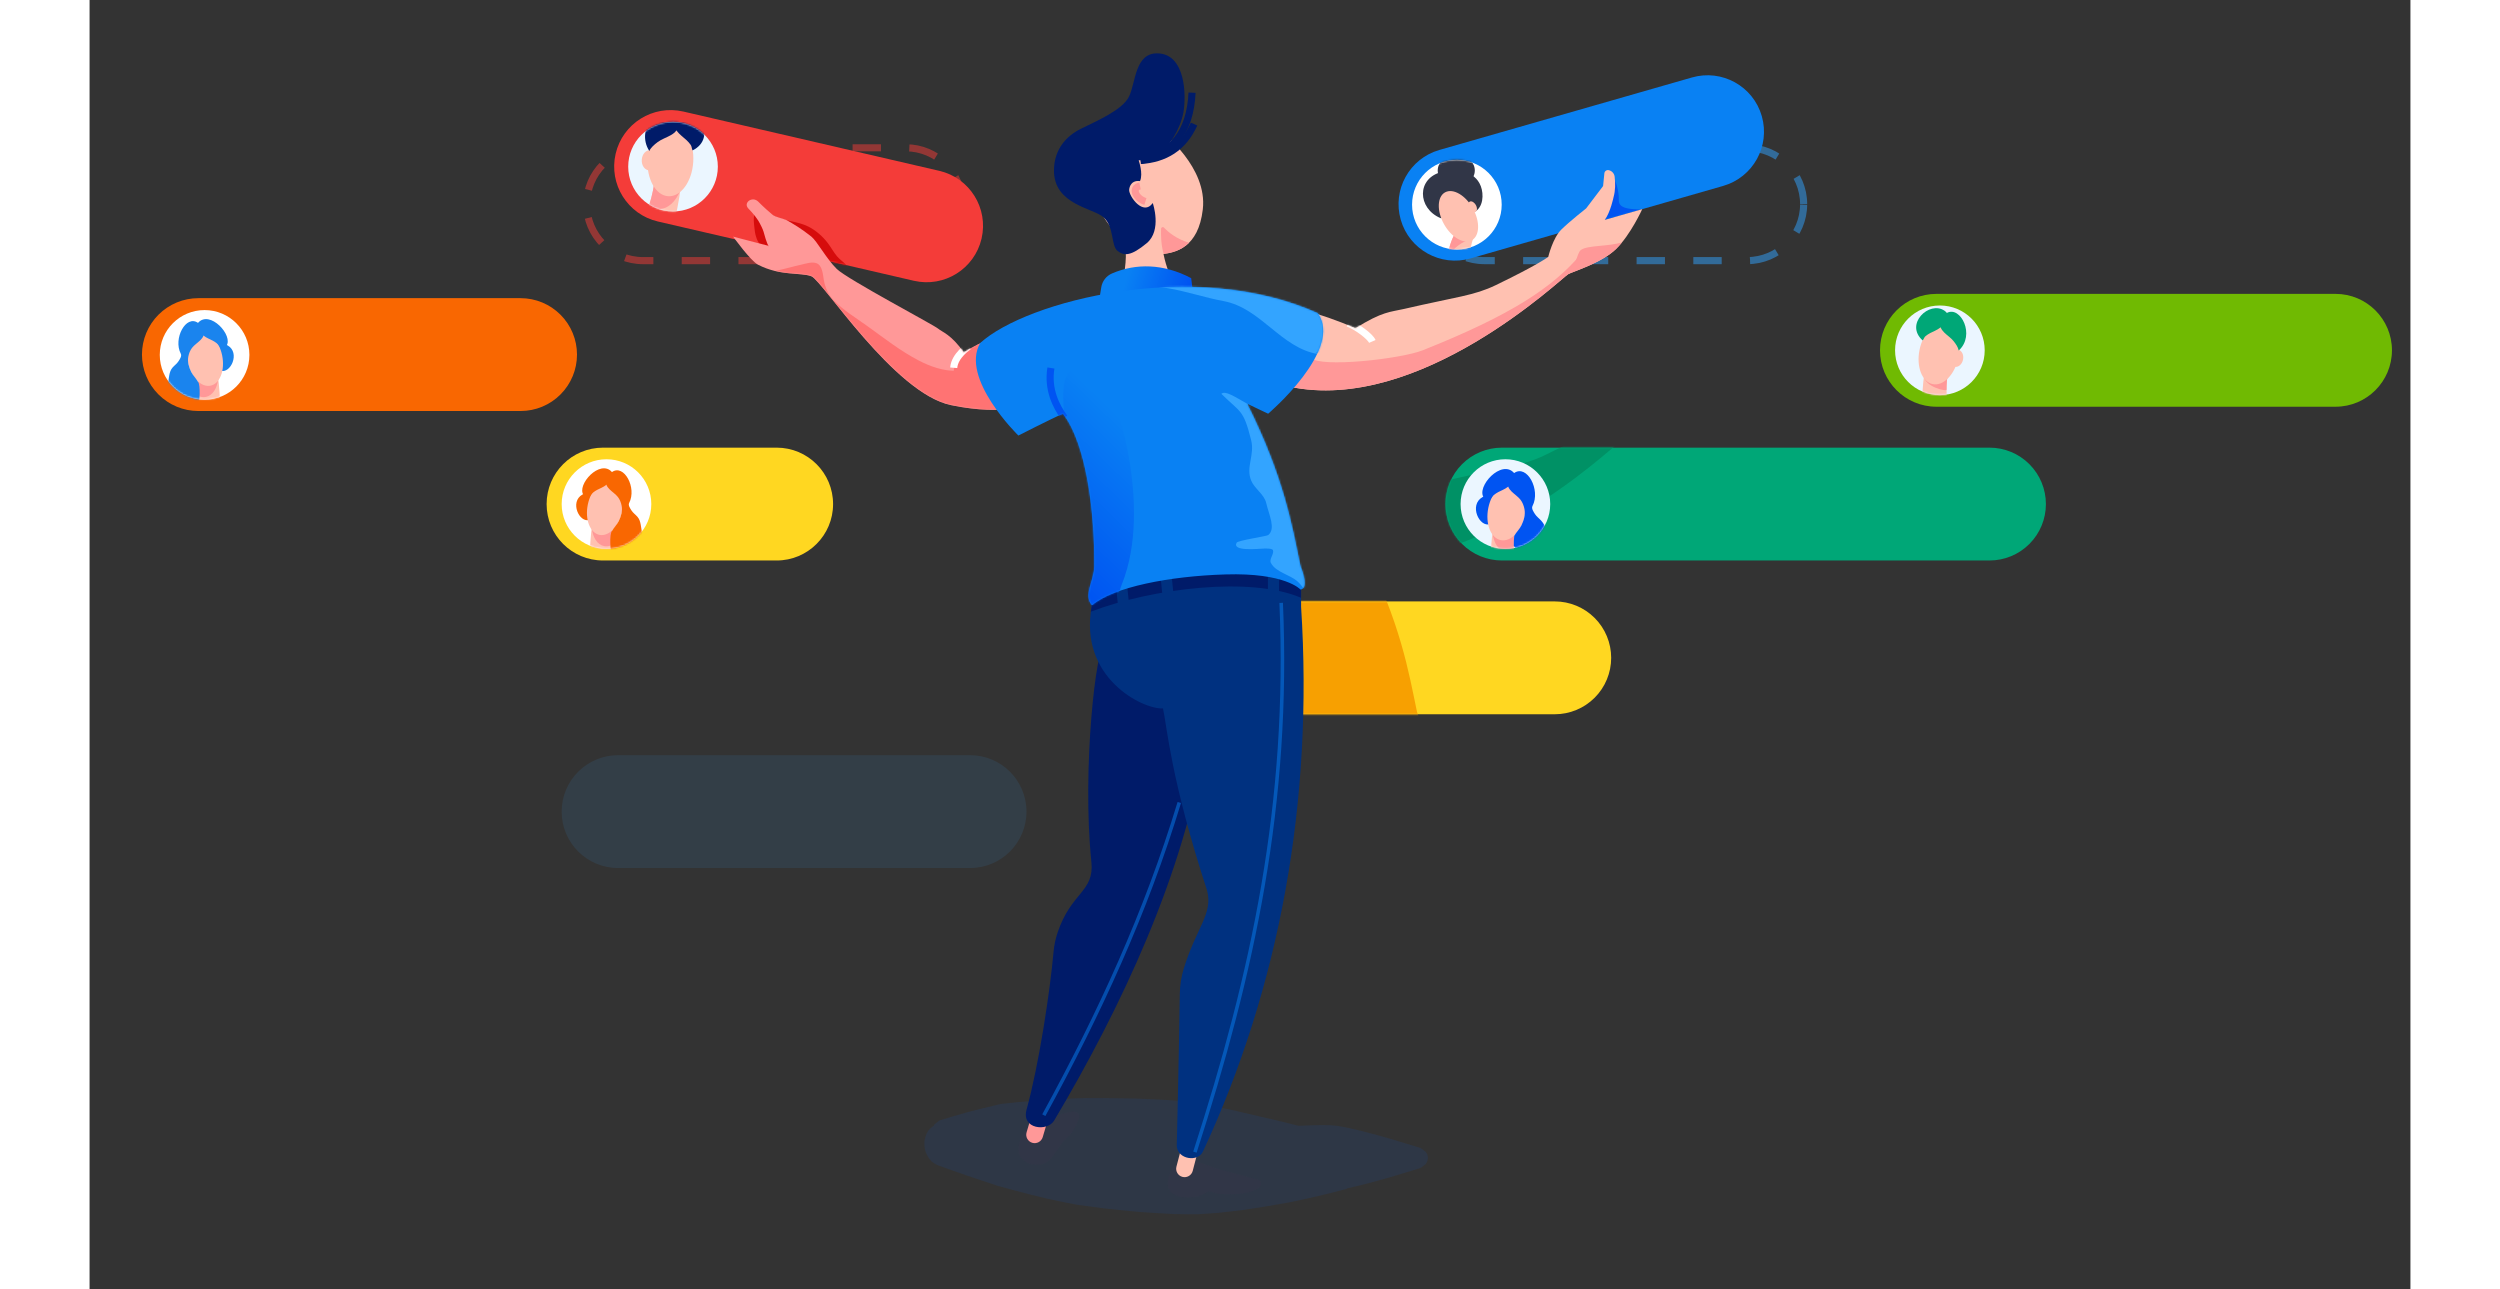 <svg xmlns="http://www.w3.org/2000/svg" xmlns:xlink="http://www.w3.org/1999/xlink" width="1270px" height="655px" viewBox="0 0 1440 800"><rect x="0" y="0" width="1440" height="800" fill="#333333" stroke="none"/><title>hero</title><desc>Created with Sketch.</desc><defs><rect id="path-1" width="1396" height="909"></rect><path id="path-3" d="M247.272,32.343C247.272,23.902,243.919,15.807,237.949,9.839C231.981,3.87,223.884,0.517,215.443,0.517C168.056,0.517,79.466,0.517,32.079,0.517C23.637,0.517,15.542,3.87,9.572,9.839C3.603,15.807,0.25,23.902,0.25,32.343C0.25,32.343,0.25,32.343,0.25,32.343C0.25,40.784,3.603,48.879,9.572,54.847C15.542,60.816,23.637,64.168,32.079,64.168C79.466,64.168,168.056,64.168,215.443,64.168C223.884,64.168,231.981,60.816,237.949,54.847C243.919,48.879,247.272,40.784,247.272,32.343C247.272,32.343,247.272,32.343,247.272,32.343Z"></path><path id="path-5" d="M338.824,32.166C338.824,23.726,335.471,15.631,329.502,9.663C323.533,3.694,315.437,0.34,306.995,0.34C242.403,0.34,96.6,0.34,32.009,0.34C23.567,0.34,15.471,3.694,9.502,9.663C3.533,15.631,0.18,23.726,0.18,32.166C0.18,32.167,0.18,32.167,0.18,32.167C0.18,40.608,3.533,48.702,9.502,54.671C15.471,60.639,23.567,63.992,32.009,63.992C96.6,63.992,242.403,63.992,306.995,63.992C315.437,63.992,323.533,60.639,329.502,54.671C335.471,48.702,338.824,40.608,338.824,32.167C338.824,32.167,338.824,32.167,338.824,32.166Z"></path><path id="path-7" d="M2.927,66.676C2.927,66.676,56.178,72.504,94.517,89.545C109.802,79.933,114.392,80.383,121.723,78.688C151.931,71.703,161.331,71.185,173.686,65.218C197.771,53.588,203.285,49.277,203.285,49.277C203.285,49.277,205.817,38.623,210.653,33.881C215.488,29.14,224.662,21.922,224.662,21.922L234.224,9.32C234.224,9.32,234.66,4.931,234.938,2.137C234.995,1.562,235.295,1.039,235.762,0.699C236.23,0.359,236.82,0.235,237.384,0.358C237.385,0.358,237.385,0.358,237.385,0.358C239.135,0.738,240.466,2.161,240.73,3.932C241.212,7.733,241.144,11.969,240.168,15.417C240.168,15.417,238.414,24.06,235.163,28.419C238.136,27.516,256.308,22.351,256.308,22.351C256.308,22.351,249.726,36.805,241.611,44.743C233.495,52.682,217.924,57.253,214.56,59.023C211.195,60.792,130.721,138.294,57.074,122.447C-16.573,106.601,2.927,66.676,2.927,66.676Z"></path><ellipse id="path-9" rx="25.28" ry="25.278" transform="translate(0,0) translate(25.295,25.675)"></ellipse><ellipse id="path-11" rx="25.28" ry="25.278" transform="translate(0,0) translate(25.811,25.498)"></ellipse><ellipse id="path-13" rx="25.28" ry="25.278" transform="translate(0,0) translate(25.397,25.675)"></ellipse><ellipse id="path-15" rx="25.28" ry="25.278" transform="translate(0,0) translate(25.397,25.675)"></ellipse><path id="path-17" d="M207.769,72.995C211.736,55.872,201.07,38.775,183.945,34.808C144.981,25.783,78.51,10.387,39.547,1.362C22.422,-2.605,5.323,8.061,1.355,25.184C1.355,25.184,1.355,25.184,1.355,25.184C-2.611,42.308,8.055,59.405,25.181,63.371C64.143,72.396,130.615,87.793,169.578,96.818C186.703,100.784,203.802,90.119,207.769,72.996C207.769,72.996,207.769,72.995,207.769,72.995Z"></path><path id="path-19" d="M165.043,70.1C165.043,70.1,136.421,82.318,130.704,86.749C123.38,76.467,118.75,75.456,116.051,73.239C113.35,71.022,64.909,45.458,58.987,39.639C53.064,33.821,47.925,24.021,44.682,21.419C38.898,16.78,34.406,14.243,30.985,12.272C29.363,11.337,24.53,10.543,22.683,9.005C17.979,5.091,14.636,1.616,14.636,1.616C11.233,-1.572,6.133,2.341,9.071,5.506C9.075,5.51,9.079,5.515,9.085,5.519C9.094,5.53,12.516,8.932,14.636,12.272C15.673,13.905,17.352,17.31,17.686,18.584C19.427,25.231,20.768,27.651,20.755,26.686L0.542,21.419C0.542,21.419,10.294,35.06,14.636,37.294C27.188,43.752,38.579,41.513,44.682,43.782C50.783,46.051,91.423,109.843,123.38,116.454C155.338,123.065,167.842,115.597,179.619,113.358C191.397,111.119,165.043,70.1,165.043,70.1Z"></path><path id="path-21" d="M204.919,23.422C200.069,6.527,182.44,-3.238,165.544,1.611C127.101,12.645,61.518,31.466,23.075,42.5C6.179,47.349,-3.587,64.976,1.262,81.87C1.262,81.87,1.262,81.87,1.262,81.871C6.112,98.765,23.742,108.53,40.638,103.68C79.081,92.648,144.664,73.825,183.106,62.793C200.003,57.944,209.769,40.316,204.919,23.422C204.919,23.422,204.919,23.422,204.919,23.422Z"></path><path id="path-24" d="M2.412,66.834C2.412,66.834,55.665,72.663,94.003,89.704C109.288,80.091,113.878,80.543,121.209,78.847C151.416,71.861,160.817,71.343,173.172,65.377C197.256,53.747,202.771,49.436,202.771,49.436C202.771,49.436,205.303,38.782,210.139,34.04C214.975,29.298,224.148,22.081,224.148,22.081L233.709,9.479C233.709,9.479,234.146,5.09,234.424,2.296C234.481,1.721,234.781,1.198,235.248,0.858C235.715,0.519,236.305,0.395,236.87,0.517C236.87,0.517,236.87,0.517,236.871,0.517C238.62,0.897,239.953,2.32,240.215,4.091C240.697,7.892,240.63,12.128,239.654,15.576C239.654,15.576,237.9,24.219,234.649,28.578C237.622,27.674,255.793,22.509,255.793,22.509C255.793,22.509,249.213,36.964,241.097,44.902C232.981,52.841,217.411,57.412,214.046,59.182C210.681,60.951,130.206,138.452,56.559,122.606C-17.088,106.76,2.412,66.834,2.412,66.834Z"></path><path id="path-26" d="M193.178,15.553C207.942,36.001,165.26,72.264,165.26,72.264C165.26,72.264,159.471,69.514,153.442,66.651C174.253,108.269,178.684,135.126,183.473,158.099C188.813,171.809,183.473,171.417,183.473,171.417C183.473,171.417,174.98,161.847,141.164,162.913C109.722,163.845,77.859,170.025,65.91,180.322C60.727,174.527,67.119,166.781,67.183,158.076C67.395,129.413,63.188,90.04,49.517,72.264C43.265,74.912,24.37,84.579,24.37,84.579C24.37,84.579,-8.778,52.267,2.875,32.344C29.027,8.589,123.808,-15.779,193.178,15.553Z"></path><ellipse id="path-29" rx="25.28" ry="25.278" transform="translate(0,0) translate(25.713,25.754)"></ellipse><ellipse id="path-31" rx="25.28" ry="25.278" transform="translate(0,0) translate(25.793,25.958)"></ellipse><linearGradient id="Gradient-0" x1="0.927" y1="0.402" x2="0.299" y2="0.289"><stop offset="0" stop-color="#0054f2"></stop><stop offset="1" stop-color="#0981f3"></stop></linearGradient><linearGradient id="Gradient-1" x1="0.534" y1="0.82" x2="0.786" y2="0.217"><stop offset="0" stop-color="#0054f2"></stop><stop offset="1" stop-color="#0981f3"></stop></linearGradient><mask id="mask-4" fill="white"><use xlink:href="#path-3"></use></mask><mask id="mask-8" fill="white"><use xlink:href="#path-7"></use></mask><mask id="mask-6" fill="white"><use xlink:href="#path-5"></use></mask><mask id="mask-10" fill="white"><use xlink:href="#path-9"></use></mask><mask id="mask-12" fill="white"><use xlink:href="#path-11"></use></mask><mask id="mask-14" fill="white"><use xlink:href="#path-13"></use></mask><mask id="mask-16" fill="white"><use xlink:href="#path-15"></use></mask><mask id="mask-2" fill="white"><use xlink:href="#path-1"></use></mask><mask id="mask-18" fill="white"><use xlink:href="#path-17"></use></mask><mask id="mask-20" fill="white"><use xlink:href="#path-19"></use></mask><mask id="mask-22" fill="white"><use xlink:href="#path-21"></use></mask><mask id="mask-25" fill="white"><use xlink:href="#path-24"></use></mask><mask id="mask-27" fill="white"><use xlink:href="#path-26"></use></mask><mask id="mask-30" fill="white"><use xlink:href="#path-29"></use></mask><mask id="mask-32" fill="white"><use xlink:href="#path-31"></use></mask><mask id="mask-2-2" fill="white"><use xlink:href="#path-1"></use></mask></defs><g id="Page-3" stroke="none" stroke-width="1" fill="none" fill-rule="evenodd" transform="translate(83.467,99.5)"><g id="hero" transform="translate(-72,-154)"><rect id="Hero-Image" width="1212" height="909" transform="translate(0,0) translate(92,0)"></rect><g id="Hero-Image1"></g><g id="people" mask="url(#mask-2)" transform="translate(-58.524,8.794) scale(1.1,1.1)" style="animation: people_t 2s linear both;"><g transform="translate(72,207)"><g id="Group" stroke="none" stroke-width="1" fill="none" fill-rule="evenodd" transform="translate(581.777,173.264)"><path id="Shape" d="M247.272,32.343C247.272,23.902,243.919,15.807,237.949,9.839C231.981,3.87,223.884,0.517,215.443,0.517C168.056,0.517,79.466,0.517,32.079,0.517C23.637,0.517,15.542,3.87,9.572,9.839C3.603,15.807,0.25,23.902,0.25,32.343C0.25,32.343,0.25,32.343,0.25,32.343C0.25,40.784,3.603,48.879,9.572,54.847C15.542,60.816,23.637,64.168,32.079,64.168C79.466,64.168,168.056,64.168,215.443,64.168C223.884,64.168,231.981,60.816,237.949,54.847C243.919,48.879,247.272,40.784,247.272,32.343C247.272,32.343,247.272,32.343,247.272,32.343Z" fill="#FFD721"></path><g id="Clipped"><g id="Shape-2"></g><path id="Shape-3" d="M113.824,-79.66C128.589,-59.212,85.907,-22.949,85.907,-22.949C85.907,-22.949,80.117,-25.699,74.089,-28.562C94.899,13.056,99.331,39.913,104.12,62.886C109.46,76.596,104.12,76.204,104.12,76.204C104.12,76.204,95.626,66.635,61.81,67.7C30.369,68.633,-1.494,74.812,-13.443,85.109C-18.626,79.314,-12.234,71.568,-12.17,62.864C-11.959,34.2,-16.165,-5.173,-29.836,-22.949C-36.088,-20.301,-54.983,-10.633,-54.983,-10.633C-54.983,-10.633,-88.131,-42.945,-76.478,-62.869C-50.327,-86.624,44.454,-110.992,113.824,-79.66Z" fill="#F7A001" mask="url(#mask-4)" transform="translate(33.636,0)" style="animation: Shape-3_t 2s linear both;"></path></g><ellipse id="Oval" fill="#EBF6FF" rx="25.28" ry="25.278" transform="translate(0,0) translate(34.022,32.343)"></ellipse></g><g id="Group-2" stroke="none" stroke-width="1" fill="none" fill-rule="evenodd" transform="translate(735.434,86.707)"><path id="Shape-4" d="M338.824,32.166C338.824,23.726,335.471,15.631,329.502,9.663C323.533,3.694,315.437,0.34,306.995,0.34C242.403,0.34,96.6,0.34,32.009,0.34C23.567,0.34,15.471,3.694,9.502,9.663C3.533,15.631,0.18,23.726,0.18,32.166C0.18,32.167,0.18,32.167,0.18,32.167C0.18,40.608,3.533,48.702,9.502,54.671C15.471,60.639,23.567,63.992,32.009,63.992C96.6,63.992,242.403,63.992,306.995,63.992C315.437,63.992,323.533,60.639,329.502,54.671C335.471,48.702,338.824,40.608,338.824,32.167C338.824,32.167,338.824,32.167,338.824,32.166Z" fill="#00A777"></path><g id="Clipped-2"><g id="Shape-5"></g><g id="Group-3" mask="url(#mask-6)"><g transform="translate(-117.587,-60.59)"><path id="Shape-6" d="M2.927,66.676C2.927,66.676,56.178,72.504,94.517,89.545C109.802,79.933,114.392,80.383,121.723,78.688C151.931,71.703,161.331,71.185,173.686,65.218C197.771,53.588,203.285,49.277,203.285,49.277C203.285,49.277,205.817,38.623,210.653,33.881C215.488,29.14,224.662,21.922,224.662,21.922L234.224,9.32C234.224,9.32,234.66,4.931,234.938,2.137C234.995,1.562,235.295,1.039,235.762,0.699C236.23,0.359,236.82,0.235,237.384,0.358C237.385,0.358,237.385,0.358,237.385,0.358C239.135,0.738,240.466,2.161,240.73,3.932C241.212,7.733,241.144,11.969,240.168,15.417C240.168,15.417,238.414,24.06,235.163,28.419C238.136,27.516,256.308,22.351,256.308,22.351C256.308,22.351,249.726,36.805,241.611,44.743C233.495,52.682,217.924,57.253,214.56,59.023C211.195,60.792,130.721,138.294,57.074,122.447C-16.573,106.601,2.927,66.676,2.927,66.676Z" fill="#009165"></path><g id="Clipped-3" stroke-width="1" fill="none"><g id="Shape-7"></g><path id="Shape-8" d="M90.345,86.617C95.138,88.49,102.76,94.002,104.053,96.968" stroke="#FFFFFF" stroke-width="4" mask="url(#mask-8)"></path></g></g></g></g><ellipse id="Oval-2" fill="#EBF6FF" rx="25.28" ry="25.278" transform="translate(0,0) translate(33.952,32.167)"></ellipse><g id="Clipped-4" transform="translate(8.657,6.492)"><g id="Oval-3"></g><g id="Group-4" mask="url(#mask-10)"><g id="Shape-9" transform="translate(8.657,5.77)"><path d="M9.626,34.64C8.839,38.244,7.835,51.67,8.776,51.971C9.787,52.295,22.813,52.664,22.31,51.971C21.273,50.542,20.812,38.126,22.31,34.64C22.855,33.371,19.798,27.24,17.553,27.018" fill="#FFC1B1"></path><path d="M9.378,36.041C9.461,35.487,9.545,35.012,9.626,34.64L17.553,27.018C19.798,27.24,22.855,33.371,22.31,34.64C21.401,36.756,21.213,42.16,21.438,46.401C19.923,47.094,18.344,47.331,16.793,47.015C12.72,46.184,9.952,41.757,9.378,36.041Z" fill="#FF9898"></path><path d="M7.994,31.22C1.938,33.245,-4.085,20.42,3.713,15.976C6.115,14.607,10.649,13.641,12.687,15.777C13.875,17.019,14.111,18.752,13.978,20.341C13.845,21.952,13.362,23.532,12.775,25.05C11.979,27.109,10.86,29.001,8.877,30.286" fill="#0054F2"></path><path d="M20.581,8.017C26.265,9.176,29.408,17.335,27.595,26.227C25.781,35.12,19.695,41.398,14.012,40.24C8.328,39.081,5.185,30.921,6.998,22.029C8.812,13.136,14.898,6.858,20.581,8.017Z" fill="#FFC1B1"></path><path d="M21.614,37.816C22.779,35.782,24.713,33.912,25.669,31.922C27.055,29.033,28.009,25.898,27.388,22.689C27.028,20.831,26.306,18.946,25.138,17.44C22.515,14.059,16.691,12.026,18.141,6.718C18.342,5.983,18.667,5.283,19.074,4.642C19.61,3.801,20.384,3.102,21.207,2.551L21.573,2.406C28.765,-2.68,36.676,11.873,31.917,21.011C31.195,22.399,32.463,24.202,33.312,25.54C34.229,26.983,35.749,28.04,36.871,29.316C39.238,32.01,40.697,35.641,39.85,39.218C39.592,40.306,39.203,41.361,38.626,42.322C37.916,43.506,36.919,44.524,35.736,45.236C33.924,46.325,31.724,46.73,29.644,46.868C28.302,46.957,26.971,46.872,25.673,46.512C24.697,46.241,23.736,45.85,22.919,45.24C22.323,44.795,21.79,44.244,21.42,43.594C21.396,43.555,21.375,43.515,21.353,43.475C21.341,41.501,21.42,39.492,21.614,37.816Z" fill="#0054F2"></path><path d="M20.252,1.223C25.361,4.735,19.037,10.155,15.256,11.866C13.51,12.655,11.673,13.503,10.188,14.744C9.449,15.363,8.957,16.175,8.336,16.898C7.704,17.636,6.737,18.107,5.66,17.409C-1.604,12.697,12.28,-4.259,20.252,1.223Z" fill="#0054F2"></path></g></g></g></g><path id="Shape-10" d="M499.249,292.34C499.249,274.763,484.999,260.514,467.42,260.514C416.998,260.514,319.319,260.514,268.898,260.514C251.319,260.514,237.069,274.763,237.069,292.34C237.069,292.34,237.069,292.34,237.069,292.34C237.069,309.917,251.319,324.166,268.898,324.166C319.319,324.166,416.998,324.166,467.42,324.166C484.999,324.166,499.249,309.917,499.249,292.34C499.249,292.34,499.249,292.34,499.249,292.34Z" stroke="none" fill-opacity="0.1" fill="#33A4FF" fill-rule="evenodd"></path><g id="Group-6" stroke="none" stroke-width="1" fill="none" fill-rule="evenodd" transform="translate(979.987,0.149)"><path id="Shape-11" d="M289.459,31.99C289.459,14.413,275.209,0.164,257.63,0.164C202.081,0.164,88.072,0.164,32.524,0.164C14.945,0.164,0.695,14.413,0.695,31.99C0.695,31.99,0.695,31.99,0.695,31.99C0.695,49.567,14.945,63.816,32.524,63.816C88.072,63.816,202.081,63.816,257.63,63.816C275.209,63.816,289.459,49.567,289.459,31.99C289.459,31.99,289.459,31.99,289.459,31.99Z" fill="#70BA02"></path><ellipse id="Oval-4" fill="#EBF6FF" rx="25.28" ry="25.278" transform="translate(0,0) translate(34.468,31.99)"></ellipse><g id="Clipped-5" transform="translate(8.657,6.492)"><g id="Oval-5"></g><g id="Group-7" mask="url(#mask-12)"><g id="Shape-12" transform="translate(12.264,1.443)"><path d="M4.855,37.194C4.02,41.021,2.954,55.275,3.953,55.594C5.027,55.938,18.856,56.331,18.322,55.594C17.222,54.078,16.732,40.895,18.322,37.194C18.901,35.848,15.655,29.338,13.271,29.102" fill="#FFC1B1"></path><path d="M4.595,38.682C4.683,38.093,4.772,37.589,4.858,37.194L13.274,29.102C15.658,29.338,18.903,35.848,18.325,37.194C17.591,38.902,17.3,42.63,17.308,46.298C17.311,47.453,5.204,44.75,4.595,38.682Z" fill="#FF9898"></path><path d="M16.484,8.928C22.518,10.158,25.854,18.822,23.929,28.262C22.005,37.704,15.542,44.369,9.508,43.139C3.474,41.909,0.137,33.246,2.062,23.805C3.987,14.364,10.449,7.698,16.484,8.928Z" fill="#FFC1B1"></path><path d="M23.842,23.713C25.912,24.135,27.151,26.639,26.609,29.302C26.065,31.965,23.945,33.785,21.875,33.363C19.805,32.941,18.566,30.436,19.108,27.773C19.651,25.111,21.772,23.291,23.842,23.713Z" fill="#FFC1B1"></path><path d="M17.537,2.971C25.185,-1.197,33.776,15.513,24.165,24.177C23.784,22.205,22.562,20.532,21.322,18.933C18.537,15.343,12.354,13.184,13.893,7.549C14.106,6.769,14.451,6.026,14.884,5.345C15.453,4.453,16.274,3.71,17.148,3.125L17.537,2.971Z" fill="#00A777"></path><path d="M16.138,1.715C21.561,5.444,14.847,11.198,10.833,13.015C8.979,13.854,7.029,14.753,5.453,16.071C4.667,16.728,4.497,17.718,3.839,18.486C-6.589,9.246,7.673,-4.106,16.138,1.715Z" fill="#00A777"></path></g></g></g></g><g id="Group-8" stroke="none" stroke-width="1" fill="none" fill-rule="evenodd" transform="translate(228.295,86.707)"><path id="Shape-13" d="M161.866,32.166C161.866,14.59,147.615,0.34,130.036,0.34C101.697,0.34,60.453,0.34,32.113,0.34C14.534,0.34,0.284,14.59,0.284,32.166C0.284,32.167,0.284,32.167,0.284,32.167C0.284,49.744,14.534,63.992,32.113,63.992C60.453,63.992,101.697,63.992,130.036,63.992C147.615,63.992,161.866,49.744,161.866,32.167C161.866,32.167,161.866,32.167,161.866,32.166Z" fill="#FFD721"></path><ellipse id="Oval-6" fill="#FFFFFF" rx="25.28" ry="25.278" transform="translate(0,0) translate(34.054,32.167)"></ellipse><g id="Clipped-6" transform="translate(8.657,6.492)"><g id="Group-5"><g id="Oval-7"></g><g id="Group-9" mask="url(#mask-14)"><g id="Shape-14" transform="translate(7.935,5.049)"><path d="M9.381,32.75C8.644,36.124,7.704,48.693,8.585,48.975C9.532,49.278,21.727,49.625,21.256,48.975C20.286,47.637,19.854,36.013,21.256,32.75C21.766,31.562,18.904,25.822,16.803,25.614" fill="#FFC1B1"></path><path d="M9.149,34.061C9.227,33.542,9.305,33.097,9.381,32.75L16.803,25.614C18.904,25.822,21.766,31.562,21.256,32.75C20.405,34.73,20.229,39.79,20.44,43.761C19.022,44.409,17.543,44.631,16.091,44.335C12.277,43.558,9.686,39.412,9.149,34.061Z" fill="#FF9898"></path><path d="M7.853,29.548C2.184,31.444,-3.455,19.436,3.845,15.276C6.094,13.993,10.338,13.09,12.247,15.089C13.359,16.253,13.579,17.875,13.456,19.363C13.331,20.871,12.878,22.35,12.329,23.771C11.584,25.7,10.537,27.47,8.68,28.674" fill="#F96701"></path><path d="M19.639,7.825C24.959,8.91,27.901,16.549,26.204,24.874C24.506,33.199,18.808,39.077,13.487,37.992C8.165,36.907,5.224,29.268,6.921,20.943C8.618,12.618,14.317,6.74,19.639,7.825Z" fill="#FFC1B1"></path><path d="M20.605,35.723C21.695,33.819,23.506,32.069,24.401,30.204C25.699,27.501,26.593,24.565,26.01,21.561C25.673,19.822,24.997,18.056,23.903,16.647C21.448,13.481,15.995,11.578,17.353,6.609C17.541,5.921,17.845,5.265,18.227,4.665C18.728,3.878,19.452,3.223,20.223,2.707L20.566,2.571C27.3,-2.19,34.706,11.436,30.251,19.99C29.574,21.29,30.762,22.977,31.557,24.23C32.415,25.581,33.838,26.57,34.889,27.765C37.104,30.288,36.708,33.733,37.678,37.036C42.623,53.881,38.012,47.578,20.423,48.346C19.723,48.377,18.915,37.449,20.605,35.723Z" fill="#F96701"></path><path d="M19.33,1.464C24.113,4.753,18.192,9.826,14.652,11.428C13.018,12.167,11.298,12.961,9.908,14.123C9.215,14.703,8.755,15.463,8.174,16.139C7.582,16.83,6.676,17.271,5.669,16.617C-1.133,12.206,11.866,-3.669,19.33,1.464Z" fill="#F96701"></path></g></g></g></g></g><path id="Shape-15" d="M245.716,34.558C245.716,26.117,242.362,18.023,236.393,12.054C230.423,6.086,222.328,2.732,213.886,2.732C166.833,2.732,79.217,2.732,32.164,2.732C23.722,2.732,15.626,6.086,9.657,12.054C3.687,18.023,0.334,26.117,0.334,34.558C0.334,34.558,0.334,34.558,0.334,34.558C0.334,42.999,3.687,51.094,9.657,57.062C15.626,63.031,23.722,66.383,32.164,66.383C79.217,66.383,166.833,66.383,213.886,66.383C222.328,66.383,230.423,63.031,236.393,57.062C242.362,51.094,245.716,42.999,245.716,34.558C245.716,34.558,245.716,34.558,245.716,34.558Z" stroke="none" fill="#F96701" fill-rule="evenodd"></path><g id="Group-5-2" stroke="none" stroke-width="1" fill="none" fill-rule="evenodd" transform="translate(10.261,9.05)"><use id="Oval-8" fill="#FFFFFF" xlink:href="#path-15"></use><g id="Group-10" mask="url(#mask-16)"><g id="Shape-16" transform="translate(42.228,5.049) scale(-1,1)"><path d="M9.381,32.75C8.644,36.124,7.704,48.693,8.585,48.975C9.532,49.278,21.727,49.625,21.256,48.975C20.286,47.637,19.854,36.013,21.256,32.75C21.766,31.562,18.904,25.822,16.803,25.614" fill="#FFC1B1"></path><path d="M9.149,34.061C9.227,33.542,9.305,33.097,9.381,32.75L16.803,25.614C18.904,25.822,21.766,31.562,21.256,32.75C20.405,34.73,20.229,39.79,20.44,43.761C19.022,44.409,17.543,44.631,16.091,44.335C12.277,43.558,9.686,39.412,9.149,34.061Z" fill="#FF9898"></path><path d="M7.853,29.548C2.184,31.444,-3.455,19.436,3.845,15.276C6.094,13.993,10.338,13.09,12.247,15.089C13.359,16.253,13.579,17.875,13.456,19.363C13.331,20.871,12.878,22.35,12.329,23.771C11.584,25.7,10.537,27.47,8.68,28.674" fill="#1A84EE"></path><path d="M19.639,7.825C24.959,8.91,27.901,16.549,26.204,24.874C24.506,33.199,18.808,39.077,13.487,37.992C8.165,36.907,5.224,29.268,6.921,20.943C8.618,12.618,14.317,6.74,19.639,7.825Z" fill="#FFC1B1"></path><path d="M20.605,35.723C21.695,33.819,23.506,32.069,24.401,30.204C25.699,27.501,26.593,24.565,26.01,21.561C25.673,19.822,24.997,18.056,23.903,16.647C21.448,13.481,15.995,11.578,17.353,6.609C17.541,5.921,17.845,5.265,18.227,4.665C18.728,3.878,19.452,3.223,20.223,2.707L20.566,2.571C27.3,-2.19,34.706,11.436,30.251,19.99C29.574,21.29,30.762,22.977,31.557,24.23C32.415,25.581,33.838,26.57,34.889,27.765C37.104,30.288,36.708,33.733,37.678,37.036C42.623,53.881,38.012,47.578,20.423,48.346C19.723,48.377,18.915,37.449,20.605,35.723Z" fill="#1A84EE"></path><path d="M19.33,1.464C24.113,4.753,18.192,9.826,14.652,11.428C13.018,12.167,11.298,12.961,9.908,14.123C9.215,14.703,8.755,15.463,8.174,16.139C7.582,16.83,6.676,17.271,5.669,16.617C-1.133,12.206,11.866,-3.669,19.33,1.464Z" fill="#1A84EE"></path></g></g></g></g><g transform="translate(976.936,325.873) translate(-90.5,-17)"><path id="Rectangle-7" fill="#ffffff" opacity="0" d="M5,0L6,0C8.761,0,11,2.239,11,5L11,5C11,7.761,8.761,10,6,10L5,10C2.239,10,0,7.761,0,5L0,5C0,2.239,2.239,0,5,0Z" transform="translate(0,0) translate(0,24)" style="animation: Rectangle-7_o 2s linear both, Rectangle-7_d 2s linear both;"></path><path id="Rectangle-2" fill="#ffffff" opacity="0" d="M7,0L8,0C11.866,0,15,3.134,15,7L15,7C15,10.866,11.866,14,8,14L7,14C3.134,14,0,10.866,0,7L0,7C0,3.134,3.134,0,7,0Z" style="animation: Rectangle-2_o 2s linear both, Rectangle-2_d 2s linear both;"></path></g><g transform="translate(1219.12,238.816) translate(-90.5,-17)"><path id="Rectangle-5" fill="#ffffff" opacity="0" d="M5,0L6,0C8.761,0,11,2.239,11,5L11,5C11,7.761,8.761,10,6,10L5,10C2.239,10,0,7.761,0,5L0,5C0,2.239,2.239,0,5,0Z" transform="translate(0,0) translate(0,24)" style="animation: Rectangle-5_o 2s linear both, Rectangle-5_d 2s linear both;"></path><path id="Rectangle-6" fill="#ffffff" opacity="0" d="M7,0L8,0C11.866,0,15,3.134,15,7L15,7C15,10.866,11.866,14,8,14L7,14C3.134,14,0,10.866,0,7L0,7C0,3.134,3.134,0,7,0Z" style="animation: Rectangle-6_o 2s linear both, Rectangle-6_d 2s linear both;"></path></g><g transform="translate(242.19,241.879) translate(-90.5,-17)"><path id="Rectangle-8" fill="#ffffff" opacity="0" d="M5,0L6,0C8.761,0,11,2.239,11,5L11,5C11,7.761,8.761,10,6,10L5,10C2.239,10,0,7.761,0,5L0,5C0,2.239,2.239,0,5,0Z" transform="translate(0,0) translate(0,24)" style="animation: Rectangle-8_o 2s linear both, Rectangle-8_d 2s linear both;"></path><path id="Rectangle-9" fill="#ffffff" opacity="0" d="M7,0L8,0C11.866,0,15,3.134,15,7L15,7C15,10.866,11.866,14,8,14L7,14C3.134,14,0,10.866,0,7L0,7C0,3.134,3.134,0,7,0Z" style="animation: Rectangle-9_o 2s linear both, Rectangle-9_d 2s linear both;"></path></g><g transform="translate(984.525,326.98) scale(1.05,1.05) translate(-90.5,-17)"><path id="Rectangle-3" fill="#ffffff" opacity="0" d="M5,0L6,0C8.761,0,11,2.239,11,5L11,5C11,7.761,8.761,10,6,10L5,10C2.239,10,0,7.761,0,5L0,5C0,2.239,2.239,0,5,0Z" transform="translate(-498.987,0) translate(0,24)" style="animation: Rectangle-3_o 2s linear both, Rectangle-3_d 2s linear both;"></path><path id="Rectangle-4" fill="#ffffff" opacity="0" d="M7,0L8,0C11.866,0,15,3.134,15,7L15,7C15,10.866,11.866,14,8,14L7,14C3.134,14,0,10.866,0,7L0,7C0,3.134,3.134,0,7,0Z" transform="translate(-498.987,0)" style="animation: Rectangle-4_o 2s linear both, Rectangle-4_d 2s linear both;"></path></g></g><g id="man" mask="url(#mask-2-2)" transform="translate(674.479,447.76) scale(1.1,1.1) translate(-684.056,-481.463)" style="animation: man_t 2s linear both;"><g transform="translate(340,154)"><path id="Shape-17" d="M196.573,605.052L196.959,604.229L199.801,601.97C205.069,600.33,210.353,598.798,215.641,597.297L216.249,597.126C221.847,595.677,227.456,594.3,233.07,592.975L234.559,592.626C248.657,591.023,263.062,589.953,277.455,589.439C282.644,589.255,287.845,589.31,293.04,589.346C298.702,589.393,304.365,589.473,310.028,589.579L310.32,589.585C318.737,589.913,327.153,590.268,335.571,590.93L336.068,590.97C338.181,591.215,340.294,591.463,342.407,591.711L342.488,591.721C345.315,592.211,348.14,592.706,350.966,593.202L352.789,593.523C356.773,594.351,360.756,595.184,364.74,596.018L364.99,596.07C370.709,597.408,376.428,598.746,382.148,600.081C384.496,600.628,386.844,601.175,389.192,601.721L391.047,602.152L402.435,604.966C408.268,604.666,414.105,604.507,419.949,604.632C421.223,604.737,422.501,604.771,423.77,604.949C427.882,605.526,433.245,606.684,437.227,607.707C452.767,611.696,454.8,612.507,470.913,617.374L471.22,617.472L474.187,619.686L475.091,621.343C475.091,621.343,475.423,623.129,475.423,623.129C475.071,624.999,475.032,625.002,474.187,626.552C474.187,626.552,471.213,628.767,471.213,628.767L470.913,628.864C454.8,633.731,452.767,634.541,437.227,638.531C435.105,639.076,432.592,639.658,430.092,640.165L429.633,640.516C429.472,640.561,429.312,640.606,429.151,640.65C418.794,643.434,408.378,645.849,397.962,647.991L397.551,648.075C388.538,649.766,379.504,651.238,370.457,652.539L369.919,652.615C365.884,653.109,361.846,653.563,357.807,653.989L356.945,654.078C353.59,654.339,350.235,654.571,346.878,654.787L345.992,654.843C341.4,654.923,336.812,654.872,332.232,654.745L331.768,654.731C325.481,654.415,319.196,654.024,312.913,653.575L312.73,653.561C306.323,652.985,299.918,652.343,293.517,651.642L293.164,651.603C288.04,650.953,282.918,650.262,277.799,649.537L277.325,649.47C275.024,649.038,272.724,648.599,270.424,648.153C257.778,645.698,245.377,642.295,232.871,638.876L232.417,638.751C221.161,635.082,209.913,631.234,198.696,627.13L198.689,627.128C197.624,626.452,196.465,626.005,195.496,625.102C193.7,623.428,192.181,620.775,191.596,617.882C191.259,616.212,191.378,613.571,191.378,613.571C191.758,612.234,191.952,610.769,192.518,609.562C193.794,606.843,194.872,606.152,196.573,605.052Z" stroke="none" fill-opacity="0.1" fill="#025FF2" fill-rule="evenodd"></path><path id="Shape-18" d="M687.293,85.139C687.293,67.563,673.043,53.314,655.464,53.314C615.469,53.314,547.238,53.314,507.243,53.314C489.664,53.314,475.414,67.563,475.414,85.139C475.414,85.139,475.414,85.139,475.414,85.139C475.414,102.716,489.664,116.965,507.243,116.965C547.238,116.965,615.469,116.965,655.464,116.965C673.043,116.965,687.293,102.716,687.293,85.139C687.293,85.139,687.293,85.139,687.293,85.139Z" stroke-opacity="0.5" stroke="#33A4FF" stroke-width="4" fill="none" stroke-dasharray="16,16,0,0"></path><path id="Shape-19" d="M212.699,85.139C212.699,67.563,198.448,53.314,180.869,53.314C140.875,53.314,72.643,53.314,32.648,53.314C15.069,53.314,0.819,67.563,0.819,85.139C0.819,85.139,0.819,85.139,0.819,85.139C0.819,102.716,15.069,116.965,32.648,116.965C72.643,116.965,140.875,116.965,180.869,116.965C198.448,116.965,212.699,102.716,212.699,85.139C212.699,85.139,212.699,85.139,212.699,85.139Z" stroke-opacity="0.5" stroke="#F43C39" stroke-width="4" fill="none" stroke-dasharray="16,16,0,0"></path><path id="Shape-20" d="M333.818,626.699C331.892,627.907,330.61,629.87,329.689,632.259C328.98,634.085,328.617,636.027,328.617,637.986C328.614,637.986,328.614,637.986,328.614,637.986C328.614,640.15,329.727,642.161,331.561,643.309C333.77,644.695,336.378,645.341,339.622,645.36C345.118,645.391,347.659,644.398,350.817,642.332C351.321,642.003,351.94,641.905,352.521,642.06C353.893,642.422,356.379,643.085,357.063,643.266C357.182,643.298,357.304,643.32,357.427,643.331C366.342,644.098,375.672,643.398,380.426,639.645C380.91,639.244,381.189,638.649,381.189,638.022C381.203,637.841,381.203,637.647,381.203,637.452C381.203,636.492,380.558,635.651,379.631,635.401C374.509,634.024,358.562,629.735,357.319,629.401C357.267,629.387,357.216,629.372,357.166,629.354C356.22,629.021,346.638,625.655,344.196,624.797C343.827,624.667,343.43,624.642,343.047,624.724C340.935,625.176,333.818,626.699,333.818,626.699" stroke="none" fill="#313647" fill-rule="evenodd"></path><path id="Shape-21" d="M255.901,605.406L255.685,604.931C260.756,601.037,266.159,598.498,274.583,596.861C274.94,596.792,275.307,596.798,275.661,596.878C275.947,596.942,276.323,597.028,276.725,597.138C277.448,597.302,278.066,597.766,278.425,598.415C278.783,599.065,278.845,599.836,278.598,600.535C276.504,606.599,273.625,610.473,270.338,613.22C269.853,613.622,269.423,614.087,269.062,614.604C269.062,614.604,264.038,621.935,263.917,622.105C260.435,627.041,256.294,627.089,253.089,626.829C249.791,626.561,247.929,625.188,246.111,623.14C245.035,621.947,244.441,620.397,244.441,618.792C244.441,618.576,244.441,618.36,244.447,618.148C244.447,616.357,244.737,614.577,245.306,612.879C246.072,610.557,247.126,608.613,248.693,607.339C248.932,607.151,249.208,607.018,249.504,606.947C250.959,606.586,255.901,605.406,255.901,605.406Z" stroke="none" fill="#313647" fill-rule="evenodd"></path><path id="Shape-22" d="M345.716,618.851C346.377,616.313,344.856,613.721,342.319,613.059C342.319,613.059,342.319,613.059,342.319,613.059C339.781,612.399,337.187,613.92,336.527,616.457C335.632,619.89,334.415,624.561,333.521,627.993C332.86,630.53,334.381,633.123,336.919,633.784C336.919,633.784,336.919,633.784,336.919,633.784C339.456,634.445,342.05,632.924,342.71,630.387C343.605,626.954,344.822,622.283,345.716,618.851Z" stroke="none" fill="#FFC1B1" fill-rule="evenodd"></path><path id="Shape-23" d="M261.487,599.924C262.231,597.41,260.797,594.768,258.282,594.023C258.282,594.023,258.282,594.023,258.282,594.023C255.768,593.278,253.126,594.713,252.381,597.227C251.373,600.628,250.002,605.256,248.995,608.657C248.25,611.171,249.685,613.812,252.199,614.558C252.199,614.558,252.199,614.558,252.199,614.558C254.713,615.302,257.355,613.868,258.1,611.354C259.107,607.953,260.479,603.325,261.487,599.924Z" stroke="none" fill="#FF9898" fill-rule="evenodd"></path><path id="Shape-24" d="M223.611,104.505C227.578,87.382,216.912,70.286,199.786,66.318C160.823,57.293,94.352,41.897,55.389,32.872C38.264,28.905,21.165,39.572,17.197,56.695C17.197,56.695,17.197,56.695,17.197,56.695C13.23,73.819,23.897,90.915,41.023,94.882C79.985,103.907,146.457,119.303,185.42,128.328C202.545,132.294,219.644,121.629,223.611,104.506C223.611,104.506,223.611,104.505,223.611,104.505Z" stroke="none" fill="#F43C39" fill-rule="evenodd"></path><g id="Clipped-7" stroke="none" stroke-width="1" fill="none" fill-rule="evenodd" transform="translate(15.842,31.51)"><g id="Shape-25"></g><path id="Shape-26" d="M89.565,59.645C96.022,63.398,103.581,62.962,110.113,66.273C114.36,68.426,118.186,71.825,121.064,75.598C122.886,77.987,124.269,80.677,126.205,82.985C128.984,86.3,134.1,88.381,133.348,93.42C133.213,94.323,132.752,95.811,131.988,96.408C126.791,100.471,119.534,98.927,113.661,97.251C101.498,93.78,88.493,86.249,81.874,75.033C81.129,73.77,80.612,72.378,80.261,70.959C79.898,69.484,79.948,69.243,79.656,67.108C79.563,66.436,79.499,65.761,79.436,65.085C79.245,63.042,78.777,58.365,81.373,57.361C83.537,56.524,86.37,58.373,88.174,59.385" fill="#D60C0C" mask="url(#mask-18)"></path></g><path id="Shape-27" d="M247.974,152.102C247.974,152.102,219.352,164.32,213.635,168.751C206.311,158.469,201.682,157.457,198.982,155.241C196.282,153.024,147.841,127.459,141.918,121.641C135.996,115.823,130.857,106.023,127.613,103.421C121.829,98.782,117.338,96.245,113.916,94.273C112.294,93.339,107.462,92.544,105.614,91.007C100.911,87.093,97.568,83.618,97.568,83.618C94.164,80.429,89.064,84.342,92.002,87.507C92.007,87.512,92.011,87.517,92.016,87.521C92.025,87.531,95.448,90.934,97.568,94.273C98.605,95.907,100.283,99.312,100.617,100.586C102.359,107.233,103.7,109.653,103.687,108.687L83.473,103.421C83.473,103.421,93.226,117.062,97.568,119.296C110.119,125.754,121.511,123.515,127.613,125.784C133.715,128.053,174.354,191.845,206.311,198.456C238.269,205.067,250.774,197.599,262.551,195.36C274.328,193.121,247.974,152.102,247.974,152.102Z" stroke="none" fill="#FF9898" fill-rule="evenodd"></path><g id="Clipped-8" stroke="none" stroke-width="1" fill="none" fill-rule="evenodd" transform="translate(82.931,82.002)"><g id="Shape-28"></g><g id="Group-11" mask="url(#mask-20)"><g id="Shape-29" transform="translate(23.806,35.344)"><path d="M127.017,41.05L127.06,41.066C128.586,41.618,130.122,42.145,131.644,42.711C138.966,45.429,146.325,49.077,152.038,54.502C152.29,54.742,152.539,54.983,152.785,55.226C157.983,65.86,161.762,76.883,155.813,78.014C146.793,79.729,127.492,84.773,127.017,84.429C124.347,82.496,113.245,78.019,110.989,75.687C106.957,71.517,101.044,69.279,101.15,62.398C101.219,57.954,103.852,54.426,106.861,51.353L106.898,51.405C109.855,49.113,118.936,44.739,127.017,41.05Z" stroke="none" fill="#FF7373" fill-rule="evenodd"></path><path d="M109.565,48.029C109.565,48.029,101.705,53.083,101.147,60.053" stroke="#FFFFFF" stroke-width="4" fill="none"></path><path d="M0.241,5.438C5.263,4.505,10.199,2.983,15.175,1.88C17.789,1.301,21.231,0.086,23.847,1.109C27.106,2.383,27.397,7.572,27.867,10.395C28.605,14.824,30.399,18.82,33.534,22.066C38.973,27.699,45.936,31.856,52.269,36.404C61.776,43.231,70.984,50.528,81.412,55.95C87.9,59.323,95.591,62.059,103.004,61.73C111.787,61.339,119.436,57.495,128.116,62.201C135.31,66.102,139.794,73.728,142.154,81.512C132.703,83.781,120.184,85.374,99.574,81.11C67.617,74.499,26.977,10.707,20.876,8.438C16.348,6.754,8.907,7.553,0.241,5.438Z" stroke="none" fill="#FF7373" fill-rule="evenodd"></path></g></g></g><path id="Shape-30" d="M349.416,388.677C338.385,462.102,301.898,539.173,264.521,602.042C260.75,608.386,245.923,606.889,248.969,595.895C255.964,570.65,262.173,529.354,264.19,507.007C264.516,503.176,265.312,499.401,266.559,495.764C274.236,473.068,287.28,473.004,285.549,456.175C280.065,402.84,288.584,333.104,292.621,334.807" stroke="none" fill="#001B69" fill-rule="evenodd"></path><path id="Shape-31" d="M403.834,312.155C410.862,421.62,391.793,526.425,348.444,619.543C345.667,625.507,334.375,624.04,333.698,616.507C333.698,616.507,334.907,566.599,335.428,530.47C335.494,525.624,336.254,520.812,337.686,516.181C344.797,493.046,354.183,485.552,350.827,472.315C330.289,409.434,328.255,380.084,325.95,369.541C314.411,370.169,278.379,352.087,285.701,312.155C286.489,307.854,284.251,302.249,289.551,299.605C316.918,285.952,400.382,281.476,403.834,298.184" stroke="none" fill="#003180" fill-rule="evenodd"></path><path id="Shape-32" d="M324.114,290.347C358.532,285.136,401.381,286.312,403.834,298.184L403.834,307.085L403.816,307.14C375.553,294.967,319.988,301.682,285.25,314.974C285.376,314.047,285.526,313.107,285.701,312.155C286.489,307.854,284.251,302.249,289.551,299.605C295.619,296.578,304.445,294.002,314.545,292.008L324.114,290.347Z" stroke="none" fill="#001B69" fill-rule="evenodd"></path><rect id="Rectangle-path" stroke="none" fill="#003180" fill-rule="evenodd" width="6.273" height="20.841" transform="translate(0,0) translate(385.126,287.412)"></rect><path id="Shape-33" stroke="none" fill="#003180" fill-rule="evenodd" d="M330.151,288.232L323.911,288.865L326.012,309.599L332.252,308.967Z"></path><path id="Shape-34" stroke="none" fill="#003180" fill-rule="evenodd" d="M304.837,291.479L298.596,292.111L300.697,312.845L306.938,312.213Z"></path><path id="Shape-35" d="M663.697,35.456C658.847,18.562,641.218,8.797,624.322,13.646C585.878,24.679,520.295,43.501,481.853,54.534C464.956,59.384,455.19,77.01,460.04,93.905C460.04,93.905,460.04,93.905,460.04,93.906C464.89,110.8,482.519,120.564,499.416,115.715C537.858,104.683,603.441,85.86,641.884,74.828C658.78,69.978,668.547,52.351,663.697,35.456C663.697,35.456,663.697,35.456,663.697,35.456Z" stroke="none" fill="#0981F3" fill-rule="evenodd"></path><g id="Clipped-9" stroke="none" stroke-width="1" fill="none" fill-rule="evenodd" transform="translate(458.778,12.035)"><g id="Shape-36"></g><path id="Shape-37" d="M120.574,56.139C122.742,60.365,124.339,65.578,124.269,70.37C124.236,72.704,124.321,76.241,136.812,75.955C138.617,75.913,123.164,80.888,122.802,82.659C121.843,87.362,116.861,92.066,111.751,90.747C108.798,89.985,108.788,85,109.277,82.679C110.561,76.581,115.941,72.251,117.656,66.242C118.218,64.275,118.417,62.227,118.45,60.187C118.474,58.689,118.158,56.72,119.324,55.523" fill="#0055F2" mask="url(#mask-22)"></path></g><path id="Shape-38" d="M324.946,98.669C324.946,98.669,324.012,115.284,332.177,129.755C339.878,143.403,297.726,145.401,297.726,145.401C297.726,145.401,306.73,125.348,304.699,108.447C302.669,91.546,324.946,98.669,324.946,98.669Z" stroke="none" fill="#FFC1B1" fill-rule="evenodd"></path><path id="Shape-39" d="M341.841,126.838C326.167,118.588,310.591,118.392,297.136,124.208C293.941,125.606,291.676,128.533,291.128,131.978C289.865,139.575,287.734,152.951,287.734,152.951L344.696,150.209L341.841,126.838Z" stroke="none" fill="url(#Gradient-0)" fill-rule="evenodd"></path><path id="Shape-40" d="M325.829,44.932C325.829,44.932,351.125,64.374,348.4,88.009C345.886,109.818,333.001,112.289,325.829,113.271C318.658,114.253,304.515,112.077,291.709,91.191C271.634,58.448,308.472,28.592,325.829,44.932Z" stroke="none" fill="#FFC1B1" fill-rule="evenodd"></path><path id="Shape-41" d="M326.284,113.207C324.787,107.906,324.738,102.079,324.854,98.945C324.874,98.56,325.126,98.227,325.49,98.103C325.854,97.979,326.258,98.088,326.509,98.381C328.722,100.695,333.405,104.727,340.644,106.873C336.006,111.497,330.338,112.631,326.284,113.207Z" stroke="none" fill="#FF9898" fill-rule="evenodd"></path><path id="Shape-42" d="M264.439,65.925C264.56,53.955,271.578,46.678,279.354,42.723C287.13,38.768,303.072,32.262,306.833,24.314C310.593,16.366,310.104,-0.204,322.845,0.047C338.764,0.363,339.142,23.933,337.438,33.444C335.732,42.954,329.048,52.686,324.96,56.05C320.872,59.414,312.216,60.418,312.216,60.418C312.216,60.418,314.911,67.938,312.965,72.097C307.019,71.37,306.833,77.096,306.833,77.096C306.831,80.844,314.829,91.998,320.166,84.479C320.166,84.479,325.526,99.862,316.727,107.147C307.927,114.432,304.02,114.413,300.283,111.468C296.546,108.523,298.477,97.916,292.456,92.553C286.436,87.19,264.244,85.447,264.439,65.925Z" stroke="none" fill="#001B69" fill-rule="evenodd"></path><path id="Shape-43" d="M342.881,132.246C342.881,132.246,396.134,138.074,434.472,155.115C449.757,145.503,454.347,145.955,461.678,144.259C491.885,137.273,501.286,136.755,513.641,130.789C537.725,119.159,543.24,114.847,543.24,114.847C543.24,114.847,545.772,104.194,550.608,99.452C555.444,94.71,564.617,87.492,564.617,87.492L574.178,74.89C574.178,74.89,574.615,70.501,574.893,67.708C574.95,67.133,575.25,66.61,575.717,66.27C576.184,65.93,576.774,65.806,577.339,65.929C577.339,65.929,577.339,65.929,577.34,65.929C579.089,66.309,580.422,67.732,580.684,69.503C581.166,73.303,581.099,77.54,580.123,80.988C580.123,80.988,578.369,89.63,575.118,93.989C578.091,93.086,596.262,87.921,596.262,87.921C596.262,87.921,589.682,102.375,581.566,110.314C573.45,118.253,557.88,122.824,554.515,124.594C551.15,126.363,470.676,203.864,397.028,188.018C323.381,172.172,342.881,132.246,342.881,132.246Z" stroke="none" fill="#FFC1B1" fill-rule="evenodd"></path><g id="Clipped-10" stroke="none" stroke-width="1" fill="none" fill-rule="evenodd" transform="translate(340.469,65.412)"><g id="Shape-44"></g><path id="Shape-45" d="M89.831,86.776C94.624,88.649,102.246,94.161,103.539,97.126" stroke="#FFFFFF" stroke-width="4" mask="url(#mask-25)"></path></g><path id="Shape-46" d="M359.873,174.2C361.285,169.576,363.542,165.132,366.52,161.127C374.797,149.994,411.537,136.299,411.537,150.851C411.537,156.824,405.76,167.662,409.291,171.739C414.316,177.542,460.015,172.476,472.471,167.521C523.076,147.388,545.743,131.856,561.293,113.794C561.293,113.794,557.16,122.258,555.552,124.113C555.134,124.291,554.785,124.452,554.515,124.594C551.15,126.363,470.676,203.864,397.028,188.018C380.255,184.409,368.313,179.551,359.873,174.2Z" stroke="none" fill="#FF9898" fill-rule="evenodd"></path><path id="Shape-47" d="M413.174,146.604C427.939,167.051,385.257,203.315,385.257,203.315C385.257,203.315,379.467,200.565,373.438,197.702C394.249,239.319,398.68,266.177,403.47,289.15C408.81,302.86,403.47,302.468,403.47,302.468C403.47,302.468,394.976,292.898,361.16,293.964C329.718,294.896,297.856,301.076,285.906,311.373C280.723,305.578,287.115,297.832,287.18,289.127C287.391,260.464,283.185,221.09,269.513,203.315C263.261,205.962,244.366,215.63,244.366,215.63C244.366,215.63,211.218,183.318,222.871,163.395C249.023,139.64,343.804,115.272,413.174,146.604Z" stroke="none" fill="#0981F3" fill-rule="evenodd"></path><g id="Clipped-11" stroke="none" stroke-width="1" fill="none" fill-rule="evenodd" transform="translate(219.996,131.051)"><g id="Shape-48"></g><g id="Group-12" mask="url(#mask-27)"><g id="Shape-49" transform="translate(38.234,-23.082)"><path d="M115.237,89.746C108.006,85.676,102.734,82.1,100.629,84.143C111.783,95.069,113.027,92.812,117.436,110.28C119.543,118.631,114.304,125.465,117.436,133.03C119.375,137.715,124.764,140.732,125.923,145.696C127.524,152.548,131.465,160.18,127.076,163.788C126.25,164.468,109.968,166.793,109.251,168.084C106.461,173.104,121.146,171.55,124.401,171.414C125.107,171.385,129.358,171.165,129.746,172.324C130.475,174.494,127.457,177.359,128.56,179.476C131.409,184.94,139.476,186.059,143.748,190.09C149.003,195.047,151.035,202.42,156.651,207.177C159.925,209.95,164.1,211.694,168.16,212.97C179.496,216.532,191.082,214.289,200.682,207.472C219.461,194.136,214.856,165.041,207.114,147.136C198.1,126.288,182.382,108.408,163.268,96.241C158.541,93.233,149.704,110.769,143.748,110.28C137.278,109.749,132.581,96.296,125.923,98.22" stroke="none" fill="#33A4FF" fill-rule="evenodd"></path><path d="M155.146,61.696C134.105,58.22,123.026,35.706,101.787,31.801C91.246,29.864,81.03,26.3,70.498,24.564C66.364,23.883,62.183,23.518,58.004,23.262C57.051,23.204,53.842,23.556,54.118,22.365C56.782,10.874,73.853,6.869,83.251,4.699C89.489,3.26,95.861,2.263,102.226,1.609C120.289,-0.25,139.475,-1.805,156.281,6.198C161.897,8.873,167.795,12.077,170.974,17.648C176.495,27.323,177.057,44.552,167.425,51.991C163.66,54.9,161.741,63.046,153.788,60.713" stroke="none" fill="#33A4FF" fill-rule="evenodd"></path><path d="M33.375,73.711C40.575,81.896,62.331,147.382,44.49,191.57C38.462,206.502,46.886,230.215,26.674,232.598C22.064,233.142,16.021,233.049,12.354,229.676C-10.675,208.507,6.144,139.363,11.754,111.054C14.662,96.383,3.268,63.314,26.674,70.582" stroke="none" fill="url(#Gradient-1)" fill-rule="evenodd"></path><path d="M12.024,97.574C7.443,91.158,2.522,81.717,4.486,69.552" stroke="#0054F2" stroke-width="4" fill="none"></path></g></g></g><path id="Shape-50" d="M584.856,106.628C583.802,107.953,582.7,109.202,581.563,110.314C574.195,117.521,560.683,121.953,555.738,124.032C556.833,121.401,557.965,118.786,559.106,116.175C559.726,114.756,560.368,111.839,561.713,110.908C565.658,108.176,577.208,109.088,584.856,106.628Z" stroke="none" fill="#FF9898" fill-rule="evenodd"></path><path id="Shape-51" d="M392.602,310.007C397.466,422.734,376.78,518.383,343.943,619.818" stroke-opacity="0.5" stroke="#0981F3" stroke-width="2" fill="none"></path><path id="Shape-52" d="M335.126,422.613C316.261,484.773,290.107,541.566,258.711,598.977" stroke-opacity="0.5" stroke="#0981F3" stroke-width="2" fill="none"></path><path id="Shape-53" d="M312.978,74.817C307.936,75.807,310.442,81.909,316.022,83.602" stroke="#FF9898" stroke-width="4" fill="none"></path><path id="Shape-54" d="M313.324,60.495C330.545,56.855,341.198,45.212,342.334,22.229" stroke="#001B69" stroke-width="4" fill="none"></path><path id="Shape-55" d="M313.324,60.495C327.003,59.599,337.431,53.331,343.452,39.931" stroke="#001B69" stroke-width="4" fill="none"></path><ellipse id="Oval-9" stroke="none" fill="#FFFFFF" fill-rule="evenodd" rx="25.28" ry="25.278" transform="translate(0,0) translate(491.705,85.395)"></ellipse><g id="Clipped-12" stroke="none" stroke-width="1" fill="none" fill-rule="evenodd" transform="translate(465.991,59.641)"><g id="Oval-10"></g><g id="Group-13" mask="url(#mask-30)"><g transform="translate(6.493,-2.885)"><path id="Shape-56" d="M18.248,44.691C18.248,44.691,13.556,52.763,14.474,59.378C15.921,69.804,27.723,62.745,26.781,59.378C26.088,59.737,26.997,49.837,28.957,46.611C30.564,43.967,18.248,44.691,18.248,44.691Z" fill="#FFC1B1"></path><path id="Shape-57" d="M14.374,58.319C14.038,51.933,18.248,44.691,18.248,44.691C18.248,44.691,19.967,44.59,22.036,44.601L26.986,48.272C22.062,49.371,16.935,53.481,14.857,57.278C14.681,57.599,14.527,57.954,14.374,58.319Z" fill="#FF9898"></path><ellipse id="Oval-11" fill="#313647" rx="10.46" ry="8.884" transform="translate(0,0) translate(18.873,9.361)"></ellipse><path id="Shape-58" d="M10.032,36.244C-3.128,30.718,-3.641,13.602,10.881,10.129C18.433,8.322,29.304,9.168,32.729,18.245C34.439,22.782,34.238,30.188,28.957,32.874C27.16,33.788,16.271,37.908,14.489,36.244L10.032,36.244Z" fill="#313647"></path><path id="Shape-59" d="M26.656,26.842C27.735,26.463,29.262,27.488,30.062,29.131C30.863,30.774,30.635,32.416,29.556,32.796C28.476,33.175,26.95,32.15,26.15,30.506C25.35,28.863,25.576,27.221,26.656,26.842Z" fill="#FFC1B1"></path><path id="Shape-60" d="M13.427,21.306C18.313,19.612,25.272,24.46,28.957,32.126C32.642,39.792,31.667,47.392,26.781,49.087C21.896,50.782,14.937,45.934,11.252,38.267C7.567,30.601,8.541,23.001,13.427,21.306Z" fill="#FFC1B1"></path></g></g></g><ellipse id="Oval-12" stroke="none" fill="#EBF6FF" fill-rule="evenodd" rx="25.28" ry="25.278" transform="translate(0,0) translate(49.57,63.96)"></ellipse><g id="Clipped-13" stroke="none" stroke-width="1" fill="none" fill-rule="evenodd" transform="translate(23.777,38.002)"><g id="Oval-13"></g><g id="Group-14" mask="url(#mask-32)"><g id="Shape-61" transform="translate(7.935,-6.492)"><path d="M22.143,43.881C21.932,48.403,18.857,64.635,17.645,64.693C16.344,64.756,0.787,61.057,1.604,60.395C3.286,59.031,7.777,44.459,7.109,39.853C6.865,38.176,12.436,31.88,15.168,32.328" fill="#FFC1B1"></path><path d="M21.992,45.62C22.069,44.936,22.122,44.347,22.143,43.881L15.168,32.328C12.436,31.88,6.865,38.176,7.109,39.853C7.514,42.649,6.019,49.114,4.406,54.07C5.981,55.372,7.779,56.155,9.716,56.272C14.809,56.582,19.496,52.213,21.992,45.62Z" fill="#FF9898"></path><path d="M17.613,8.845C10.508,8.413,4.192,17.087,3.516,28.203C2.841,39.319,8.061,48.693,15.166,49.125C22.271,49.557,28.587,40.882,29.263,29.767C29.939,18.651,24.719,9.276,17.613,8.845Z" fill="#FFC1B1"></path><path d="M4.982,23.152C2.545,23.004,0.412,25.429,0.221,28.565C0.031,31.699,1.855,34.365,4.292,34.513C6.728,34.661,8.862,32.236,9.052,29.101C9.242,25.966,7.419,23.3,4.982,23.152Z" fill="#FFC1B1"></path><path d="M18.221,1.88C10.93,-5.062,-3.661,11.024,4.476,23.571C5.493,21.484,7.357,19.982,9.22,18.567C13.403,15.393,20.951,14.832,20.918,8.08C20.914,7.146,20.752,6.213,20.472,5.323C20.105,4.156,19.409,3.081,18.609,2.167L18.221,1.88Z" fill="#001B69"></path><path d="M20.162,0.897C12.991,3.438,18.765,11.869,22.703,15.098C24.522,16.589,26.43,18.177,27.795,20.119C28.476,21.087,28.369,22.244,28.875,23.298C43.281,16.102,31.352,-3.071,20.162,0.897Z" fill="#001B69"></path></g></g></g></g></g></g></g></svg>
